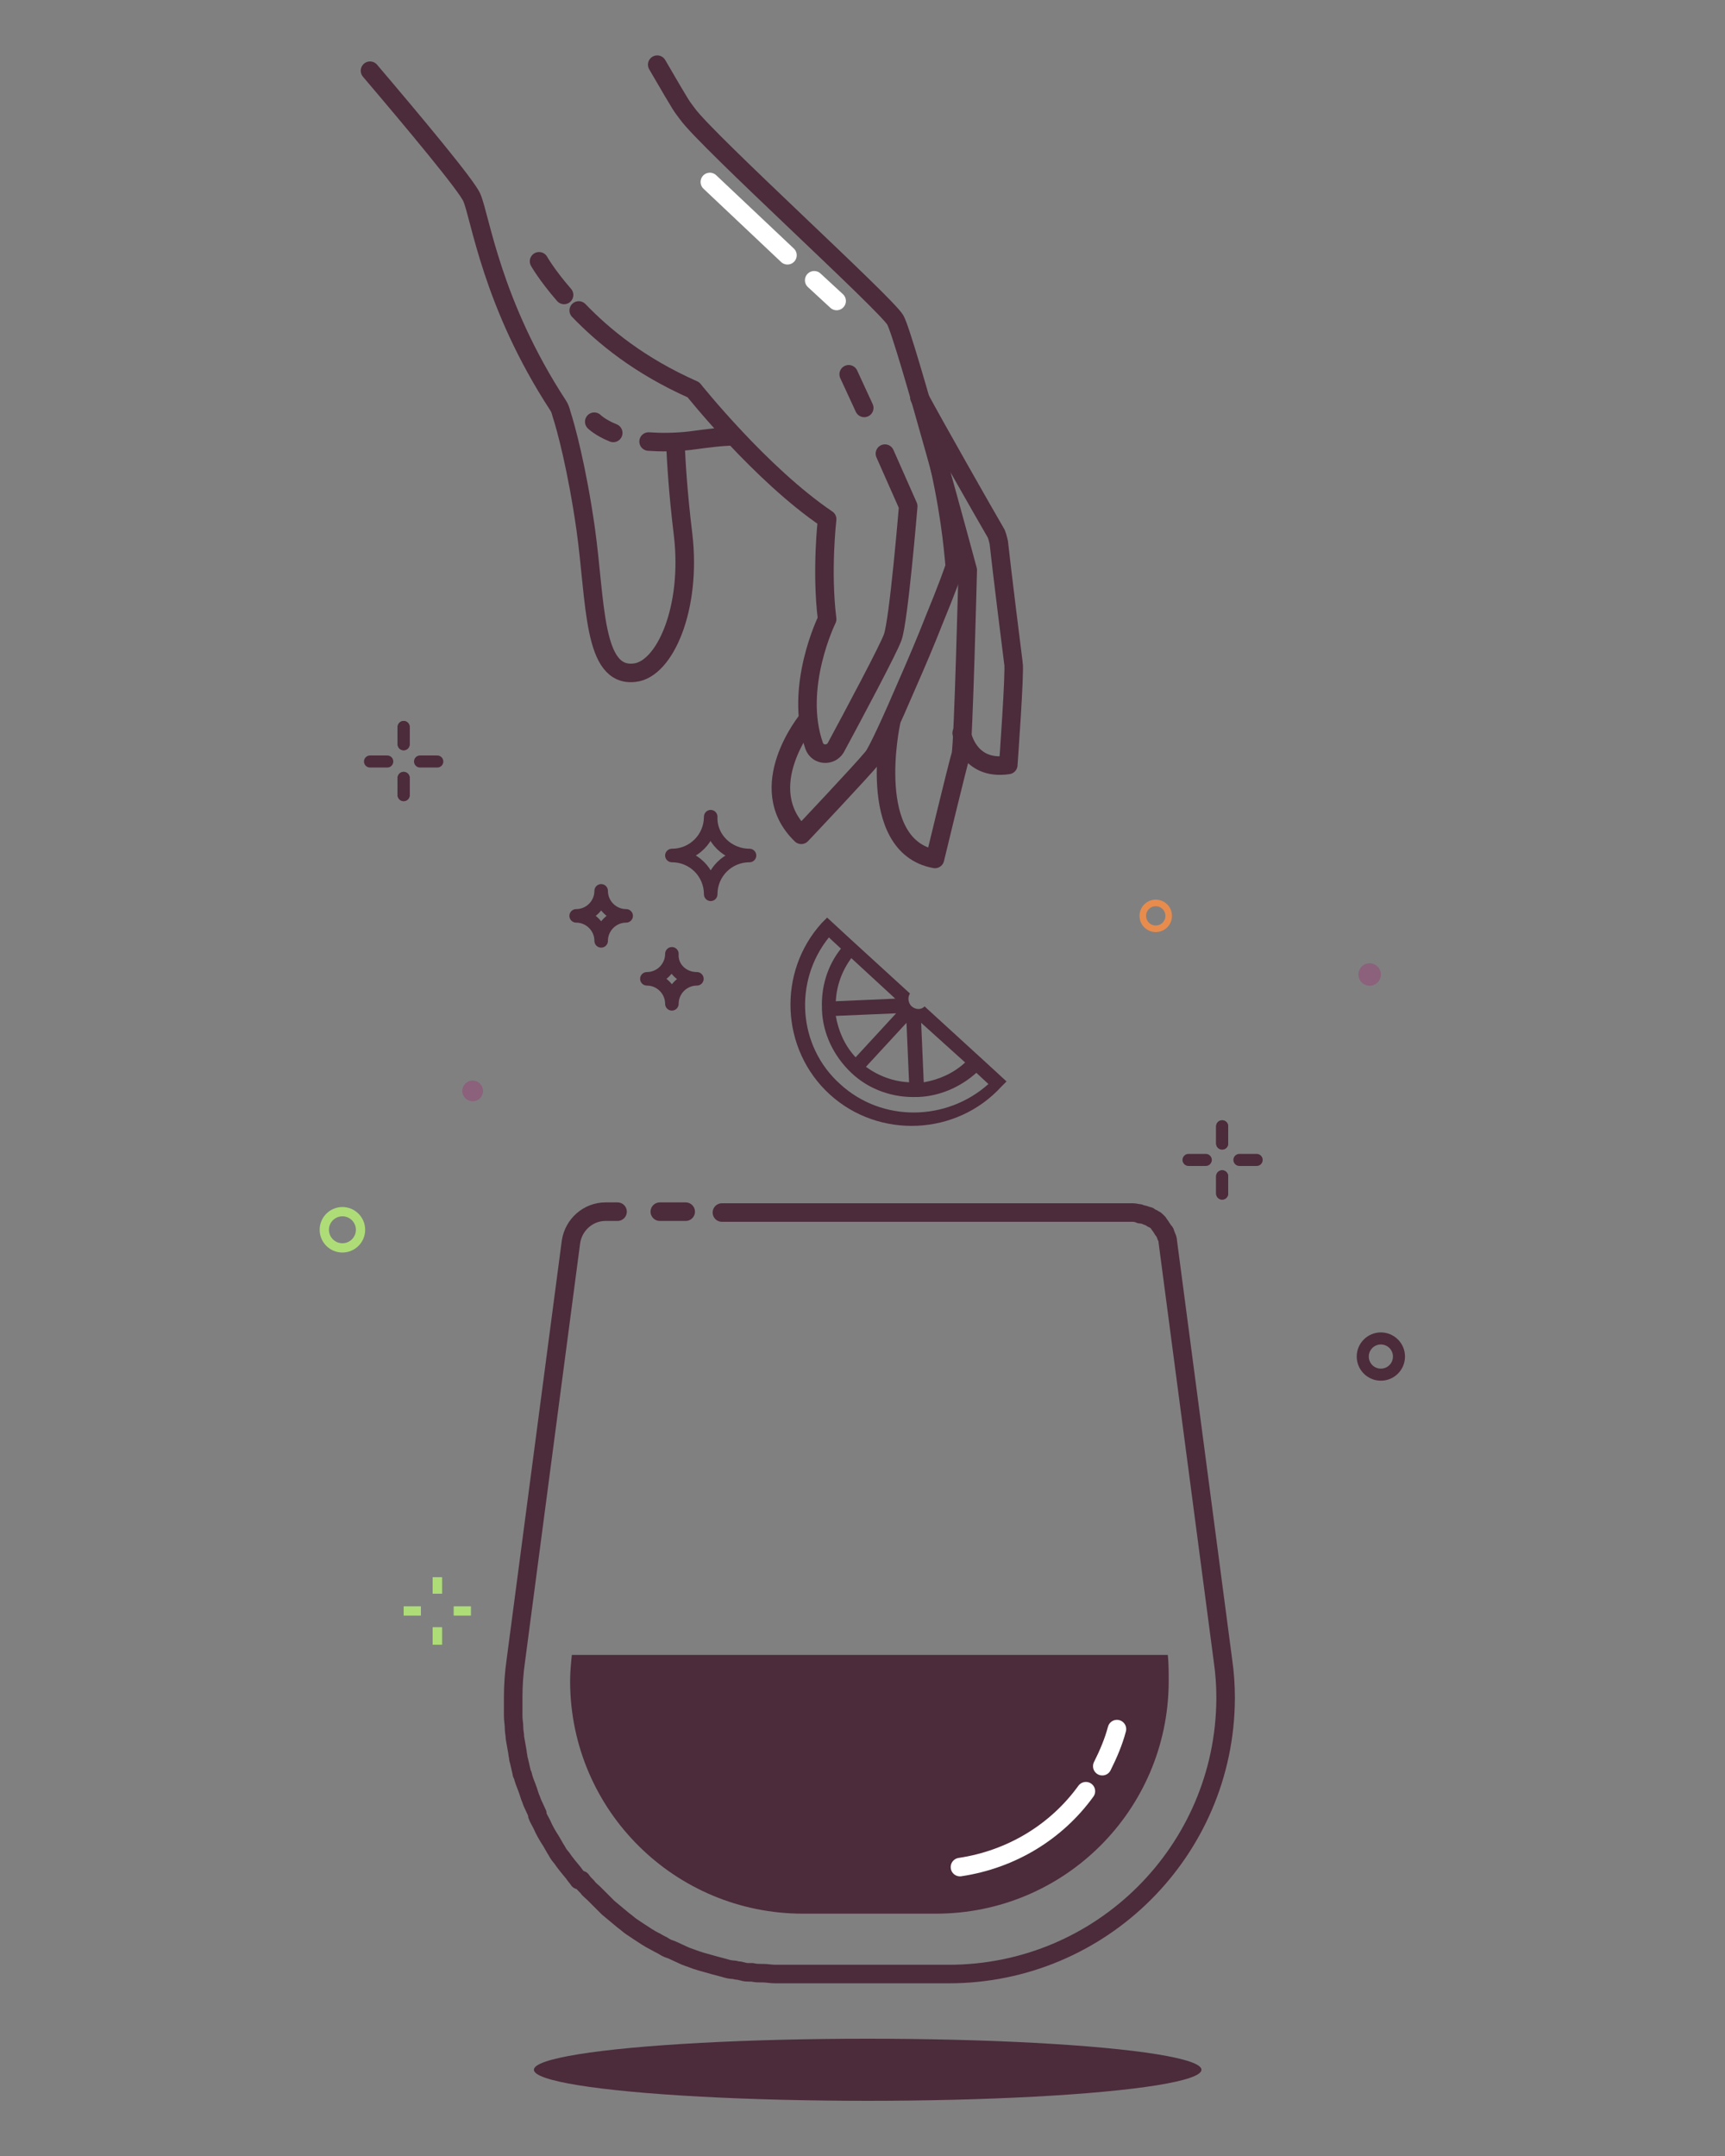 <?xml version="1.0" encoding="utf-8"?>
<!-- Generator: Adobe Illustrator 24.1.2, SVG Export Plug-In . SVG Version: 6.00 Build 0)  -->
<svg version="1.1" id="Layer_1" xmlns="http://www.w3.org/2000/svg" xmlns:xlink="http://www.w3.org/1999/xlink" x="0px" y="0px"
	 viewBox="0 0 200 250" style="enable-background:new 0 0 200 250;" xml:space="preserve">
<rect x="0" y="0" width="200" height="250" fill="#808080" stroke="none"/>
<style type="text/css">
	.st0{fill:none;stroke:#FFFFFF;stroke-width:2.149;stroke-linecap:round;stroke-linejoin:round;stroke-miterlimit:10;}
	.st1{fill:#4C2B3B;}
	.st2{fill:none;stroke:#4C2B3B;stroke-width:2.149;stroke-linecap:round;stroke-linejoin:round;stroke-miterlimit:10;}
	.st3{fill:none;stroke:#4C2B3B;stroke-width:1.567;stroke-linecap:round;stroke-linejoin:round;stroke-miterlimit:10;}
	.st4{fill:none;stroke:#4C2B3B;stroke-width:1.397;stroke-linecap:round;stroke-linejoin:round;stroke-miterlimit:10;}
	.st5{fill:#8B617B;}
	.st6{fill:none;stroke:#AEDD78;stroke-width:1.075;stroke-miterlimit:10;}
	.st7{fill:none;stroke:#E88C4D;stroke-width:0.762;stroke-miterlimit:10;}
</style>
<g>
	<line class="st0" x1="94.4" y1="32.5" x2="97" y2="34.9"/>
	<line class="st0" x1="82.3" y1="21.1" x2="91.3" y2="29.6"/>
	<path class="st1" d="M135.5,194.9v0.2c-0.1,14.8-12.1,26.8-27,26.8H93.1c-14.8,0-26.9-11.9-27-26.8v-0.2c0-1,0.1-2,0.2-3h69.1
		C135.5,192.9,135.5,193.9,135.5,194.9z"/>
	<path class="st0" d="M125.9,207.7c-3.4,4.7-8.6,7.9-14.6,8.8"/>
	<path class="st0" d="M129.5,200.5c-0.4,1.5-1,2.9-1.7,4.3"/>
	<path class="st2" d="M71.6,140.5h-1.4c-2,0-3.7,1.5-4,3.5l-6.4,48.6c-0.2,1.4-0.3,2.8-0.3,4.2v0.3c0,0.4,0,0.9,0,1.3
		c0,0.2,0,0.4,0,0.6c0,0.5,0.1,0.9,0.1,1.4c0,0.4,0.1,0.7,0.1,1.1c0.1,0.6,0.2,1.1,0.3,1.7c0,0.2,0.1,0.5,0.1,0.7
		c0,0.1,0.1,0.3,0.1,0.4c0.1,0.4,0.2,0.9,0.3,1.3c0,0.1,0,0.1,0.1,0.2c0.1,0.5,0.3,1,0.5,1.5c0.2,0.5,0.3,1,0.5,1.4
		c0,0.1,0.1,0.2,0.1,0.3c0.2,0.4,0.4,0.9,0.6,1.3c0,0,0,0.1,0,0.1c0,0,0,0,0,0.1c0.1,0.3,0.3,0.6,0.5,1c0.3,0.7,0.7,1.4,1.1,2
		c0.1,0.2,0.3,0.5,0.4,0.7c0.1,0.2,0.2,0.3,0.3,0.5c0.1,0.2,0.3,0.5,0.5,0.7c0.4,0.6,0.9,1.2,1.4,1.8c0.2,0.3,0.4,0.5,0.6,0.8"/>
	<path class="st2" d="M67.4,218c0.2,0.3,0.4,0.5,0.7,0.8c0.2,0.3,0.5,0.5,0.8,0.8c0.2,0.2,0.4,0.4,0.6,0.6c0.1,0.1,0.2,0.2,0.4,0.4
		c0.2,0.2,0.4,0.4,0.6,0.6c0.6,0.5,1.2,1,1.8,1.5c0.3,0.2,0.6,0.5,0.9,0.7c0.3,0.2,0.6,0.4,0.9,0.6c0.6,0.4,1.2,0.8,1.8,1.1
		c0.1,0,0.1,0.1,0.2,0.1c0.3,0.2,0.6,0.3,0.9,0.5c0,0,0,0,0,0c0.3,0.2,0.6,0.3,0.9,0.4c0.4,0.2,0.9,0.4,1.3,0.6
		c0.4,0.2,0.8,0.3,1.3,0.5c0.1,0,0.2,0.1,0.3,0.1c0.3,0.1,0.6,0.2,1,0.3c0.7,0.2,1.4,0.4,2.2,0.6c0.3,0.1,0.7,0.2,1,0.2
		c0.2,0,0.4,0.1,0.6,0.1c0.2,0,0.4,0.1,0.5,0.1c0.3,0.1,0.5,0.1,0.8,0.1c0.1,0,0.2,0,0.3,0c0.4,0.1,0.8,0.1,1.1,0.1
		c0.1,0,0.2,0,0.2,0c0.4,0,0.9,0.1,1.4,0.1c0.1,0,0.1,0,0.2,0c0.5,0,1,0,1.6,0H110c17.7,0,32-14.3,32.1-31.9v-0.2
		c0-1.4-0.1-2.8-0.3-4.2l-6.4-48.6c0-0.3-0.1-0.5-0.2-0.7c0-0.1-0.1-0.2-0.1-0.3c0-0.1-0.1-0.2-0.2-0.3c-0.1-0.1-0.1-0.2-0.2-0.3
		c-0.1-0.2-0.3-0.4-0.4-0.6c-0.1-0.1-0.2-0.2-0.2-0.2c0,0,0,0,0,0c-0.1-0.1-0.2-0.2-0.3-0.2c-0.1-0.1-0.1-0.1-0.2-0.1
		c-0.1-0.1-0.2-0.1-0.3-0.2c-0.1-0.1-0.2-0.1-0.3-0.1c-0.2-0.1-0.5-0.2-0.7-0.2c-0.1,0-0.2,0-0.2-0.1c-0.2,0-0.5-0.1-0.7-0.1H83.7"
		/>
	<g>
		<path class="st2" d="M42.9,8.2c5.1,6,11.2,13.3,11.8,14.7c1,2.3,2.3,12.3,10,24.1c0.2,0.3,0.3,0.6,0.4,1c0.5,1.5,1.8,6.3,2.8,13.3
			c1.2,8.6,0.8,17.3,5.7,16.7c3.5-0.4,6.6-7.5,5.6-16c-0.6-4.9-0.8-8.5-0.9-10.7"/>
		<path class="st2" d="M75.2,51.2c1.4,0.1,3,0.1,4.8-0.1c2.2-0.3,3.8-0.5,5.1-0.5"/>
		<path class="st2" d="M68.9,48.9c0,0,0.7,0.7,2.2,1.3"/>
		<line class="st2" x1="100.2" y1="47.3" x2="98.4" y2="43.4"/>
		<path class="st2" d="M67.1,36c2.9,3,7,6.4,13.3,9.2c0,0,7.8,9.8,15.5,15c0,0-0.7,6,0,11.6c0,0-3.9,7.9-1.5,14.7
			c0.4,1.1,1.9,1.2,2.5,0.2c2.1-3.9,6.1-11.4,6.6-12.8c0.7-1.9,1.8-15.2,1.8-15.2l-2.7-6.1"/>
		<path class="st2" d="M62.5,30.3c0,0,0.9,1.6,2.9,3.9"/>
		<path class="st2" d="M93.6,83.5c0,0-6.4,7.8-0.7,13.3c0,0,7-7.4,8.3-9c0.5-0.6,2.2-4.3,4-8.5c1.1-2.5,2.2-5.1,3.1-7.4
			c1.4-3.4,2.4-6.1,2.4-6.3c-0.1-0.6-0.3-4.9-1.8-11.6"/>
		<path class="st2" d="M103.3,83.8c0,0-3.1,14.3,5.1,15.8c0,0,2.6-10.8,3-12.1c0.3-1.3,0.8-21.4,0.8-21.4s-7.3-27.1-8.4-29
			c-1.1-1.9-21.9-20.8-24.1-23.9c-0.8-1.1-0.3-0.2-3.5-5.7"/>
		<path class="st2" d="M111.5,85c0,0,0.7,4.4,5.4,3.7c0,0,0.8-11,0.6-11.8c-0.1-0.7-1.4-11.2-1.7-14c-0.1-0.4-0.2-0.9-0.4-1.2
			c-1.4-2.4-6.8-11.9-8.8-15.6"/>
	</g>
	<line class="st2" x1="79.5" y1="140.5" x2="76.5" y2="140.5"/>
	<path class="st3" d="M72.6,106.2c-1.6,0-2.9,1.3-2.9,2.9c0-1.6-1.3-2.9-2.9-2.9c1.6,0,2.9-1.3,2.9-2.9
		C69.7,104.9,71,106.2,72.6,106.2z"/>
	<path class="st3" d="M80.8,113.5c-1.6,0-2.9,1.3-2.9,2.9c0-1.6-1.3-2.9-2.9-2.9c1.6,0,2.9-1.3,2.9-2.9
		C77.8,112.2,79.1,113.5,80.8,113.5z"/>
	<path class="st3" d="M86.9,99.2c-2.5,0-4.5,2-4.5,4.5c0-2.5-2-4.5-4.5-4.5c2.5,0,4.5-2,4.5-4.5C82.3,97.2,84.4,99.2,86.9,99.2z"/>
	<ellipse class="st1" cx="100.6" cy="240" rx="38.7" ry="3.6"/>
	<circle class="st4" cx="160.1" cy="157.3" r="2.1"/>
	<circle class="st5" cx="158.8" cy="113" r="1.3"/>
	<circle class="st5" cx="54.8" cy="126.5" r="1.2"/>
	<circle class="st6" cx="39.7" cy="142.6" r="2.1"/>
	<circle class="st7" cx="134" cy="106.2" r="1.5"/>
	<g>
		<line class="st4" x1="50.7" y1="88.3" x2="48.7" y2="88.3"/>
		<line class="st4" x1="44.9" y1="88.3" x2="42.9" y2="88.3"/>
		<line class="st4" x1="46.8" y1="86.3" x2="46.8" y2="84.3"/>
		<line class="st4" x1="46.8" y1="92.2" x2="46.8" y2="90.2"/>
		<line class="st4" x1="46.8" y1="86.3" x2="46.8" y2="84.3"/>
		<line class="st4" x1="46.8" y1="92.2" x2="46.8" y2="90.2"/>
	</g>
	<g>
		<line class="st4" x1="145.7" y1="134.5" x2="143.7" y2="134.5"/>
		<line class="st4" x1="139.8" y1="134.5" x2="137.8" y2="134.5"/>
		<line class="st4" x1="141.7" y1="132.6" x2="141.7" y2="130.6"/>
		<line class="st4" x1="141.7" y1="138.4" x2="141.7" y2="136.4"/>
		<line class="st4" x1="141.7" y1="132.6" x2="141.7" y2="130.6"/>
		<line class="st4" x1="141.7" y1="138.4" x2="141.7" y2="136.4"/>
	</g>
	<g>
		<g>
			<line class="st6" x1="54.6" y1="186.8" x2="52.6" y2="186.8"/>
			<line class="st6" x1="48.8" y1="186.8" x2="46.8" y2="186.8"/>
			<line class="st6" x1="50.7" y1="184.8" x2="50.7" y2="182.9"/>
			<line class="st6" x1="50.7" y1="190.7" x2="50.7" y2="188.7"/>
			<line class="st6" x1="50.7" y1="184.8" x2="50.7" y2="182.9"/>
			<line class="st6" x1="50.7" y1="190.7" x2="50.7" y2="188.7"/>
		</g>
	</g>
	<path class="st1" d="M114.2,123.1l-7-6.4c-0.4,0.4-1,0.4-1.5,0c-0.4-0.4-0.5-1-0.2-1.5l-7-6.4l-2.6-2.4l-0.6,0.6
		c-5.2,5.7-4.8,14.7,0.9,19.9c5.7,5.2,14.7,4.8,19.9-0.9l0.6-0.6L114.2,123.1z M111.9,123.2c-1.4,1.3-3.1,2-4.8,2.3l-0.3-6.9
		L111.9,123.2z M105.1,118.6l0.3,6.9c-1.8-0.1-3.5-0.7-5-1.8L105.1,118.6z M103.8,115.8l-6.9,0.3c0.1-1.8,0.7-3.5,1.8-5L103.8,115.8
		z M103.9,117.5l-4.7,5.1c-1.3-1.4-2-3.1-2.3-4.8L103.9,117.5z M97.4,125.7c-4.9-4.4-5.4-11.9-1.3-17l1.4,1.3
		c-1.6,2-2.3,4.5-2.2,6.9c0,0,0,0,0,0.1c0,0,0,0,0,0.1c0.1,2.7,1.3,5.3,3.4,7.3c2.1,2,4.9,2.9,7.6,2.8c0,0,0,0,0.1,0c0,0,0,0,0.1,0
		c2.4-0.1,4.8-1.1,6.7-2.8l1.4,1.3C109.8,130,102.3,130.2,97.4,125.7z"/>
</g>
</svg>

